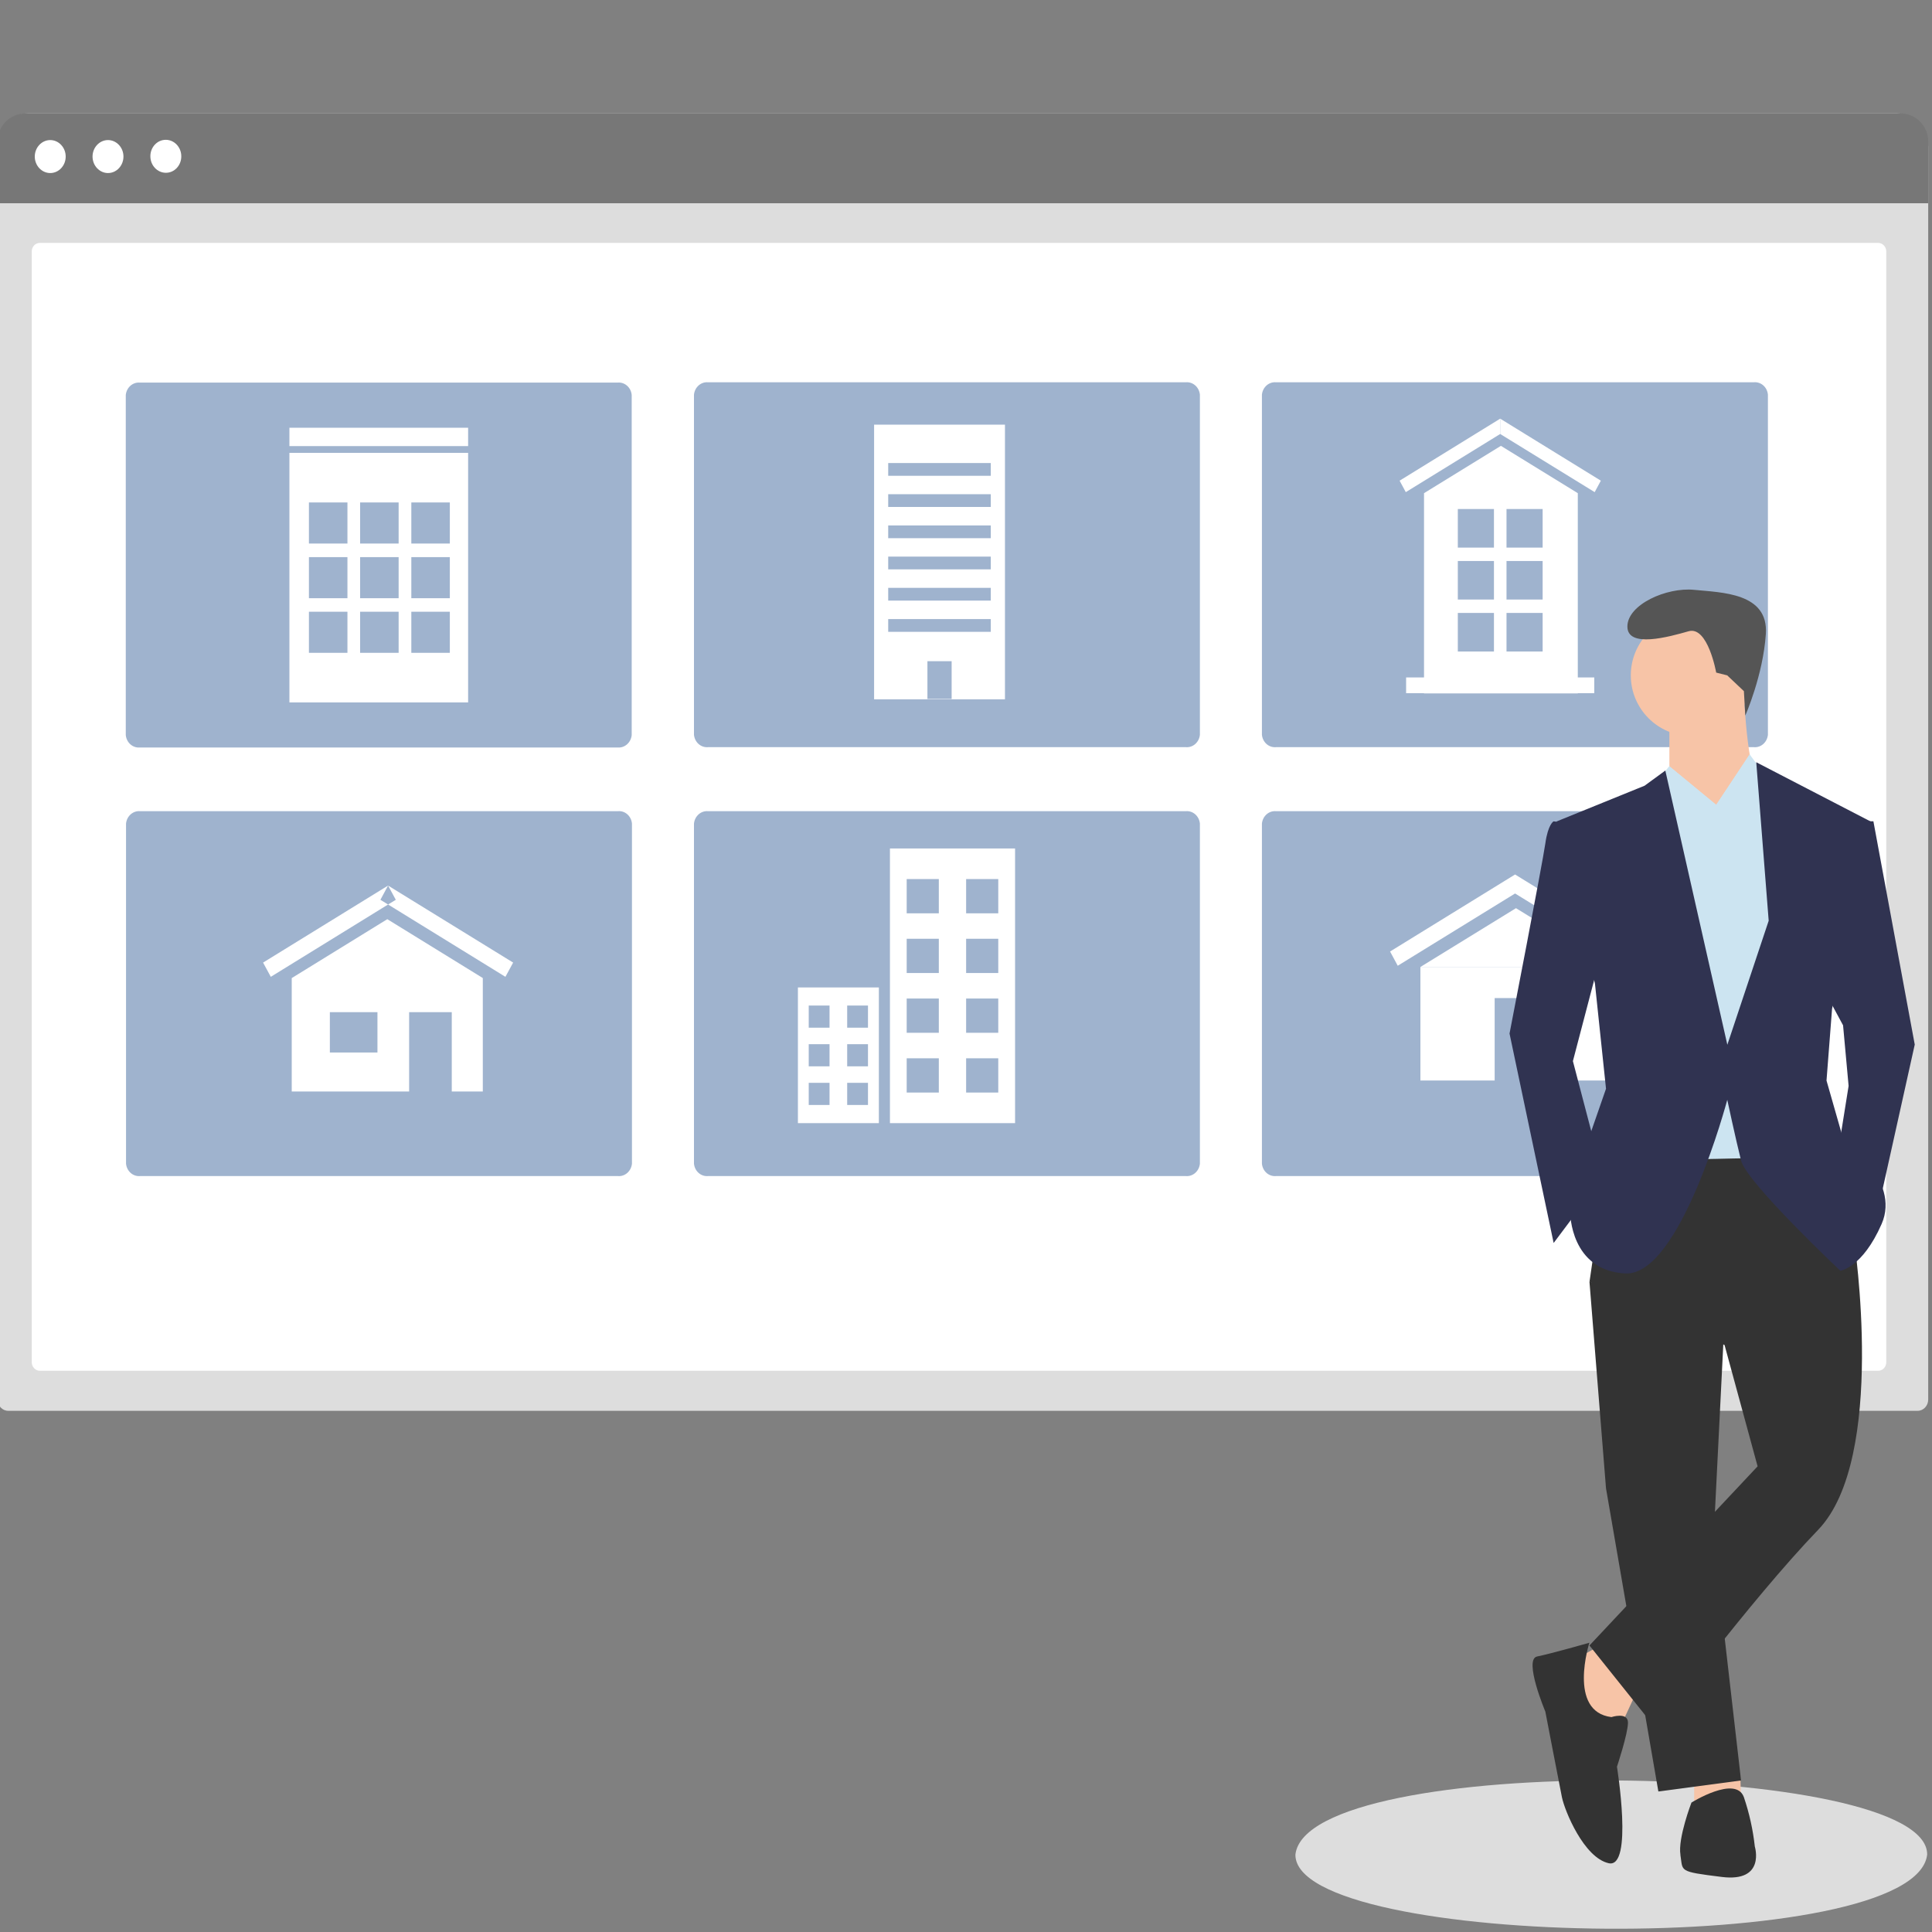 <?xml version="1.0" encoding="UTF-8"?>
<svg id="Ebene_1" data-name="Ebene 1" xmlns="http://www.w3.org/2000/svg" viewBox="0 0 300 300">
  <rect x="0" y="0" width="300" height="300" fill="#808080" stroke="none"/>
  <defs>
    <style>
      .cls-1 {
        fill: #ddd;
      }

      .cls-2 {
        fill: #777;
      }

      .cls-3 {
        fill: #f7c4a7;
      }

      .cls-4 {
        fill: #ddd;
      }

      .cls-5 {
        fill: #fff;
      }

      .cls-6 {
        fill: #9fb3ce;
      }

      .cls-7 {
        fill: #303351;
      }

      .cls-8 {
        fill: #cce4f1;
      }

      .cls-9 {
        fill: #333;
      }

      .cls-10 {
        fill: #555;
      }
    </style>
  </defs>
  <path class="cls-1" d="M299.25,287.98c-1.84,16.01-98.24,14.68-98.1,0,1.83-16.01,98.24-14.68,98.1,0Z"/>
  <path class="cls-4" d="M-.36,22.62c0-2.77,2.1-5.01,4.7-5.01h290.22c2.68,0,4.85,2.31,4.85,5.17v194.54c0,.96-.73,1.75-1.64,1.75H1.27c-.9,0-1.64-.78-1.64-1.75V22.62Z"/>
  <path class="cls-2" d="M-.36,21.96c0-2.43,1.92-4.35,4.36-4.35h291.05c2.43,0,4.36,1.92,4.36,4.35v9.6H-.36v-9.6Z"/>
  <path class="cls-5" d="M7.8,26.87c1.33,0,2.4-1.15,2.4-2.56s-1.08-2.56-2.4-2.56-2.4,1.15-2.4,2.56,1.08,2.56,2.4,2.56Z"/>
  <path class="cls-5" d="M16.77,26.87c1.33,0,2.4-1.15,2.4-2.56s-1.08-2.56-2.4-2.56-2.4,1.15-2.4,2.56,1.08,2.56,2.4,2.56Z"/>
  <path class="cls-5" d="M25.76,26.83c1.33,0,2.4-1.15,2.39-2.56,0-1.41-1.08-2.56-2.41-2.56s-2.4,1.15-2.39,2.56c0,1.41,1.08,2.56,2.41,2.56Z"/>
  <path class="cls-5" d="M4.93,39.05c0-.74.56-1.33,1.25-1.33h285.47c.69,0,1.25.6,1.25,1.33v172.47c0,.74-.56,1.33-1.25,1.33H6.18c-.69,0-1.25-.6-1.25-1.33V39.05Z"/>
  <path class="cls-6" d="M95.93,116.07H21.7c-1.09.09-2.05-.75-2.17-1.92v-52.82c.12-1.16,1.08-2.01,2.17-1.92h74.22c1.09-.1,2.06.75,2.17,1.92v52.82c-.12,1.16-1.08,2.01-2.17,1.92Z"/>
  <path class="cls-6" d="M184.15,116.02h-74.22c-1.09.09-2.05-.75-2.17-1.92v-52.82c.12-1.16,1.08-2.01,2.17-1.92h74.22c1.09-.09,2.05.75,2.17,1.92v52.82c-.12,1.16-1.08,2.01-2.17,1.92Z"/>
  <path class="cls-6" d="M272.34,116.02h-74.22c-1.09.09-2.05-.75-2.17-1.92v-52.82c.12-1.16,1.08-2.01,2.17-1.92h74.22c1.1-.1,2.07.75,2.18,1.92v52.82c-.12,1.17-1.09,2.02-2.18,1.92Z"/>
  <path class="cls-6" d="M95.96,182.62H21.74c-1.09.09-2.05-.75-2.17-1.92v-52.82c.12-1.16,1.08-2.01,2.17-1.92h74.22c1.09-.1,2.06.75,2.17,1.92v52.82c-.12,1.16-1.08,2.01-2.17,1.92Z"/>
  <path class="cls-6" d="M184.15,182.62h-74.22c-1.09.09-2.05-.75-2.17-1.92v-52.82c.12-1.16,1.08-2.01,2.17-1.92h74.22c1.09-.09,2.05.75,2.17,1.92v52.82c-.12,1.16-1.08,2.01-2.17,1.92Z"/>
  <path class="cls-6" d="M272.34,182.62h-74.22c-1.09.09-2.05-.75-2.17-1.92v-52.82c.12-1.16,1.08-2.01,2.17-1.92h74.22c1.1-.1,2.07.75,2.18,1.92v52.82c-.12,1.17-1.09,2.02-2.18,1.92Z"/>
  <g>
    <rect class="cls-5" x="44.94" y="70.32" width="27.75" height="38.75"/>
    <rect class="cls-5" x="44.94" y="66.42" width="27.75" height="2.85"/>
    <rect class="cls-6" x="47.97" y="78.02" width="5.98" height="6.38"/>
    <rect class="cls-6" x="55.92" y="78.02" width="5.98" height="6.38"/>
    <rect class="cls-6" x="63.87" y="78.02" width="5.98" height="6.38"/>
    <rect class="cls-6" x="47.97" y="86.51" width="5.98" height="6.38"/>
    <rect class="cls-6" x="55.92" y="86.51" width="5.98" height="6.38"/>
    <rect class="cls-6" x="63.87" y="86.51" width="5.98" height="6.38"/>
    <rect class="cls-6" x="47.97" y="94.99" width="5.98" height="6.38"/>
    <rect class="cls-6" x="55.92" y="94.99" width="5.98" height="6.38"/>
    <rect class="cls-6" x="63.87" y="94.99" width="5.98" height="6.38"/>
  </g>
  <g>
    <path class="cls-5" d="M45.3,151.87h0v17.62h18.23v-12.32h6.62v12.32h4.82v-17.62l-14.83-9.14-14.83,9.14ZM58.61,163.43h-7.39v-6.26h7.39v6.26Z"/>
    <polygon class="cls-5" points="60.26 137.51 40.85 149.47 42.05 151.68 60.26 140.45 59.07 139.72 60.26 137.51"/>
    <polygon class="cls-5" points="60.26 137.51 60.26 137.51 60.26 137.51 60.26 137.51"/>
    <polygon class="cls-5" points="60.26 137.51 60.26 137.51 60.26 137.51 60.26 137.51"/>
    <polygon class="cls-5" points="60.26 137.51 61.46 139.72 60.26 140.45 78.48 151.68 79.68 149.47 60.26 137.51"/>
  </g>
  <g>
    <polygon class="cls-5" points="250.23 150.15 235.4 141.02 220.56 150.15 235.4 150.15 250.23 150.15"/>
    <polygon class="cls-5" points="249.31 144.45 249.31 136.69 245.24 136.69 245.24 141.94 235.26 135.79 235.26 135.79 235.26 135.79 235.26 135.79 235.26 135.79 215.85 147.75 217.04 149.96 235.26 138.74 253.48 149.96 254.67 147.75 249.31 144.45"/>
    <polygon class="cls-5" points="220.56 167.78 232.09 167.78 232.09 154.98 238.71 154.98 238.71 167.78 250.23 167.78 250.23 150.15 220.56 150.15 220.56 167.78"/>
  </g>
  <path class="cls-5" d="M135.73,65.94v42.65h20.32v-42.65h-20.32ZM147.77,108.53h-3.76v-5.86h3.76v5.86ZM153.85,98.11h-15.93v-1.98h15.93v1.98ZM153.85,93.26h-15.93v-1.98h15.93v1.98ZM153.85,88.41h-15.93v-1.98h15.93v1.98ZM153.85,83.57h-15.93v-1.98h15.93v1.98ZM153.85,78.72h-15.93v-1.98h15.93v1.98ZM153.85,73.88h-15.93v-1.98h15.93v1.98Z"/>
  <g>
    <path class="cls-5" d="M138.19,131.75v42.65h19.43v-42.65h-19.43ZM145.78,169.65h-4.99v-5.32h4.99v5.32ZM145.78,160.37h-4.99v-5.32h4.99v5.32ZM145.78,151.09h-4.99v-5.32h4.99v5.32ZM145.78,141.82h-4.99v-5.32h4.99v5.32ZM155.01,169.65h-4.99v-5.32h4.99v5.32ZM155.01,160.37h-4.99v-5.32h4.99v5.32ZM155.01,151.09h-4.99v-5.32h4.99v5.32ZM155.01,141.82h-4.99v-5.32h4.99v5.32Z"/>
    <path class="cls-5" d="M123.9,174.4h12.57v-21.07h-12.57v21.07ZM131.55,156.14h3.23v3.44h-3.23v-3.44ZM131.55,162.14h3.23v3.44h-3.23v-3.44ZM131.55,168.14h3.23v3.44h-3.23v-3.44ZM125.58,156.14h3.23v3.44h-3.23v-3.44ZM125.58,162.14h3.23v3.44h-3.23v-3.44ZM125.58,168.14h3.23v3.44h-3.23v-3.44Z"/>
  </g>
  <g>
    <g>
      <polyline class="cls-5" points="232.95 67.39 247.62 76.42 248.58 74.64 232.95 65.01"/>
      <polyline class="cls-5" points="232.95 65.01 217.33 74.64 218.29 76.42 232.95 67.39"/>
    </g>
    <path class="cls-5" d="M245,76.58h0l-11.94-7.35-11.94,7.35h0v28.61h-2.78v2.45h2.78v.03h23.88v-.03h2.56v-2.45h-2.56v-28.61ZM231.98,101.17h-5.61v-5.99h5.61v5.99ZM231.98,93.1h-5.61v-5.99h5.61v5.99ZM231.98,85.03h-5.61v-5.99h5.61v5.99ZM239.54,101.17h-5.61v-5.99h5.61v5.99ZM239.54,93.1h-5.61v-5.99h5.61v5.99ZM239.54,85.03h-5.61v-5.99h5.61v5.99Z"/>
  </g>
  <path id="Path_963-371" data-name="Path 963-371" class="cls-3" d="M248.52,255.5l-4.71,2.57,3,9.84,4.71.43,2.57-5.56-5.56-7.28Z"/>
  <path id="Path_964-372" data-name="Path 964-372" class="cls-3" d="M263.07,275.19v4.71l7.27-.43-.1-3.88-7.17-.4Z"/>
  <path id="Path_965-373" data-name="Path 965-373" class="cls-9" d="M246.81,199.01l2.57,32.1,8.13,47.07,12.84-1.71-4.28-37.23,1.71-34.24-20.97-5.99Z"/>
  <path id="Path_966-374" data-name="Path 966-374" class="cls-9" d="M281.05,175.05l-30.81.43-3.42,23.54,20.97,9.84,5.13,18.83-26.11,27.82,10.27,12.84s14.55-19.69,25.25-30.81c10.7-11.13,5.57-44.93,5.57-44.93l-6.85-17.55Z"/>
  <circle id="Ellipse_171" data-name="Ellipse 171" class="cls-3" cx="262.65" cy="104.87" r="9.42"/>
  <path id="Path_967-375" data-name="Path 967-375" class="cls-3" d="M259.22,111.28v9.42l6.42,10.27s9.84-7.27,7.7-8.99c-2.14-1.71-2.57-14.98-2.57-14.98l-11.55,4.28Z"/>
  <path id="Path_968-376" data-name="Path 968-376" class="cls-8" d="M259.22,118.99l-6.42,7.7,2.57,53.49,20.11-.43,3.42-46.65-4.28-11.98-2.94-3.99-5.19,7.85-7.28-5.99Z"/>
  <path id="Path_969-377" data-name="Path 969-377" class="cls-7" d="M248.95,146.8l-4.71,17.97,4.71,17.97-7.7,10.27-6.85-32.52s5.14-26.53,5.56-29.53,1.28-3.42,1.28-3.42l3.42.43,4.28,18.83Z"/>
  <path id="Path_970-378" data-name="Path 970-378" class="cls-7" d="M283.19,153.65l3,5.56.86,9.41-1.71,10.7,5.99,9.84,5.99-26.96-6.42-34.67h-2.57l-5.14,26.11Z"/>
  <path id="Path_971-379" data-name="Path 971-379" class="cls-9" d="M246.81,255.08s-5.99,1.71-8.13,2.14,1.28,8.56,1.28,8.56c0,0,2.14,11.13,2.57,13.27s3.42,9.42,7.27,10.27c3.85.86,1.28-14.98,1.28-14.98,0,0,1.71-5.14,1.71-6.85s-2.57-.86-2.57-.86c-6.85-.85-3.42-11.55-3.42-11.55Z"/>
  <path id="Path_972-380" data-name="Path 972-380" class="cls-9" d="M260.93,288.03c.43,2.57-.43,2.57,6.42,3.42,6.85.86,5.14-4.71,5.14-4.71-.29-2.62-.86-5.21-1.71-7.7-1.28-3.42-8.13.86-8.13.86,0,0-2.14,5.56-1.71,8.13Z"/>
  <path id="Path_973-381" data-name="Path 973-381" class="cls-10" d="M270.79,107.3l.22,3.81s2.76-6.24,3.19-12.66c.43-6.42-6.85-6.43-11.13-6.86s-10.37,2.28-10.37,5.7,6.52,1.58,9.51.73,4.28,6.42,4.28,6.42l1.71.43,2.58,2.44Z"/>
  <path id="Path_974-382" data-name="Path 974-382" class="cls-8" d="M256.7,122.02l2.53-3.03,7.27,5.99-7.27,5.14-2.53-8.1Z"/>
  <path id="Path_975-383" data-name="Path 975-383" class="cls-8" d="M274.63,121.13l-3-3.85-5.14,7.7,6.42,4.71,1.71-8.56Z"/>
  <path id="Path_976-384" data-name="Path 976-384" class="cls-7" d="M247.67,152.8l1.71,16.26-3.42,9.84-2.14,9.42s0,8.99,8.56,9.42c8.56.43,15.83-26.96,15.83-26.96,0,0,1.28,5.99,2.14,9.42.86,3.42,15.41,17.12,15.41,17.12,0,0,3.42-.43,6.42-7.27,3-6.85-5.99-13.27-5.99-13.27l-2.57-8.99.86-11.13,5.99-29.1-17.76-9.2,1.93,24.61-6.42,19.26-9.63-42.58-3.21,2.35-13.69,5.56,5.99,25.25Z"/>
</svg>